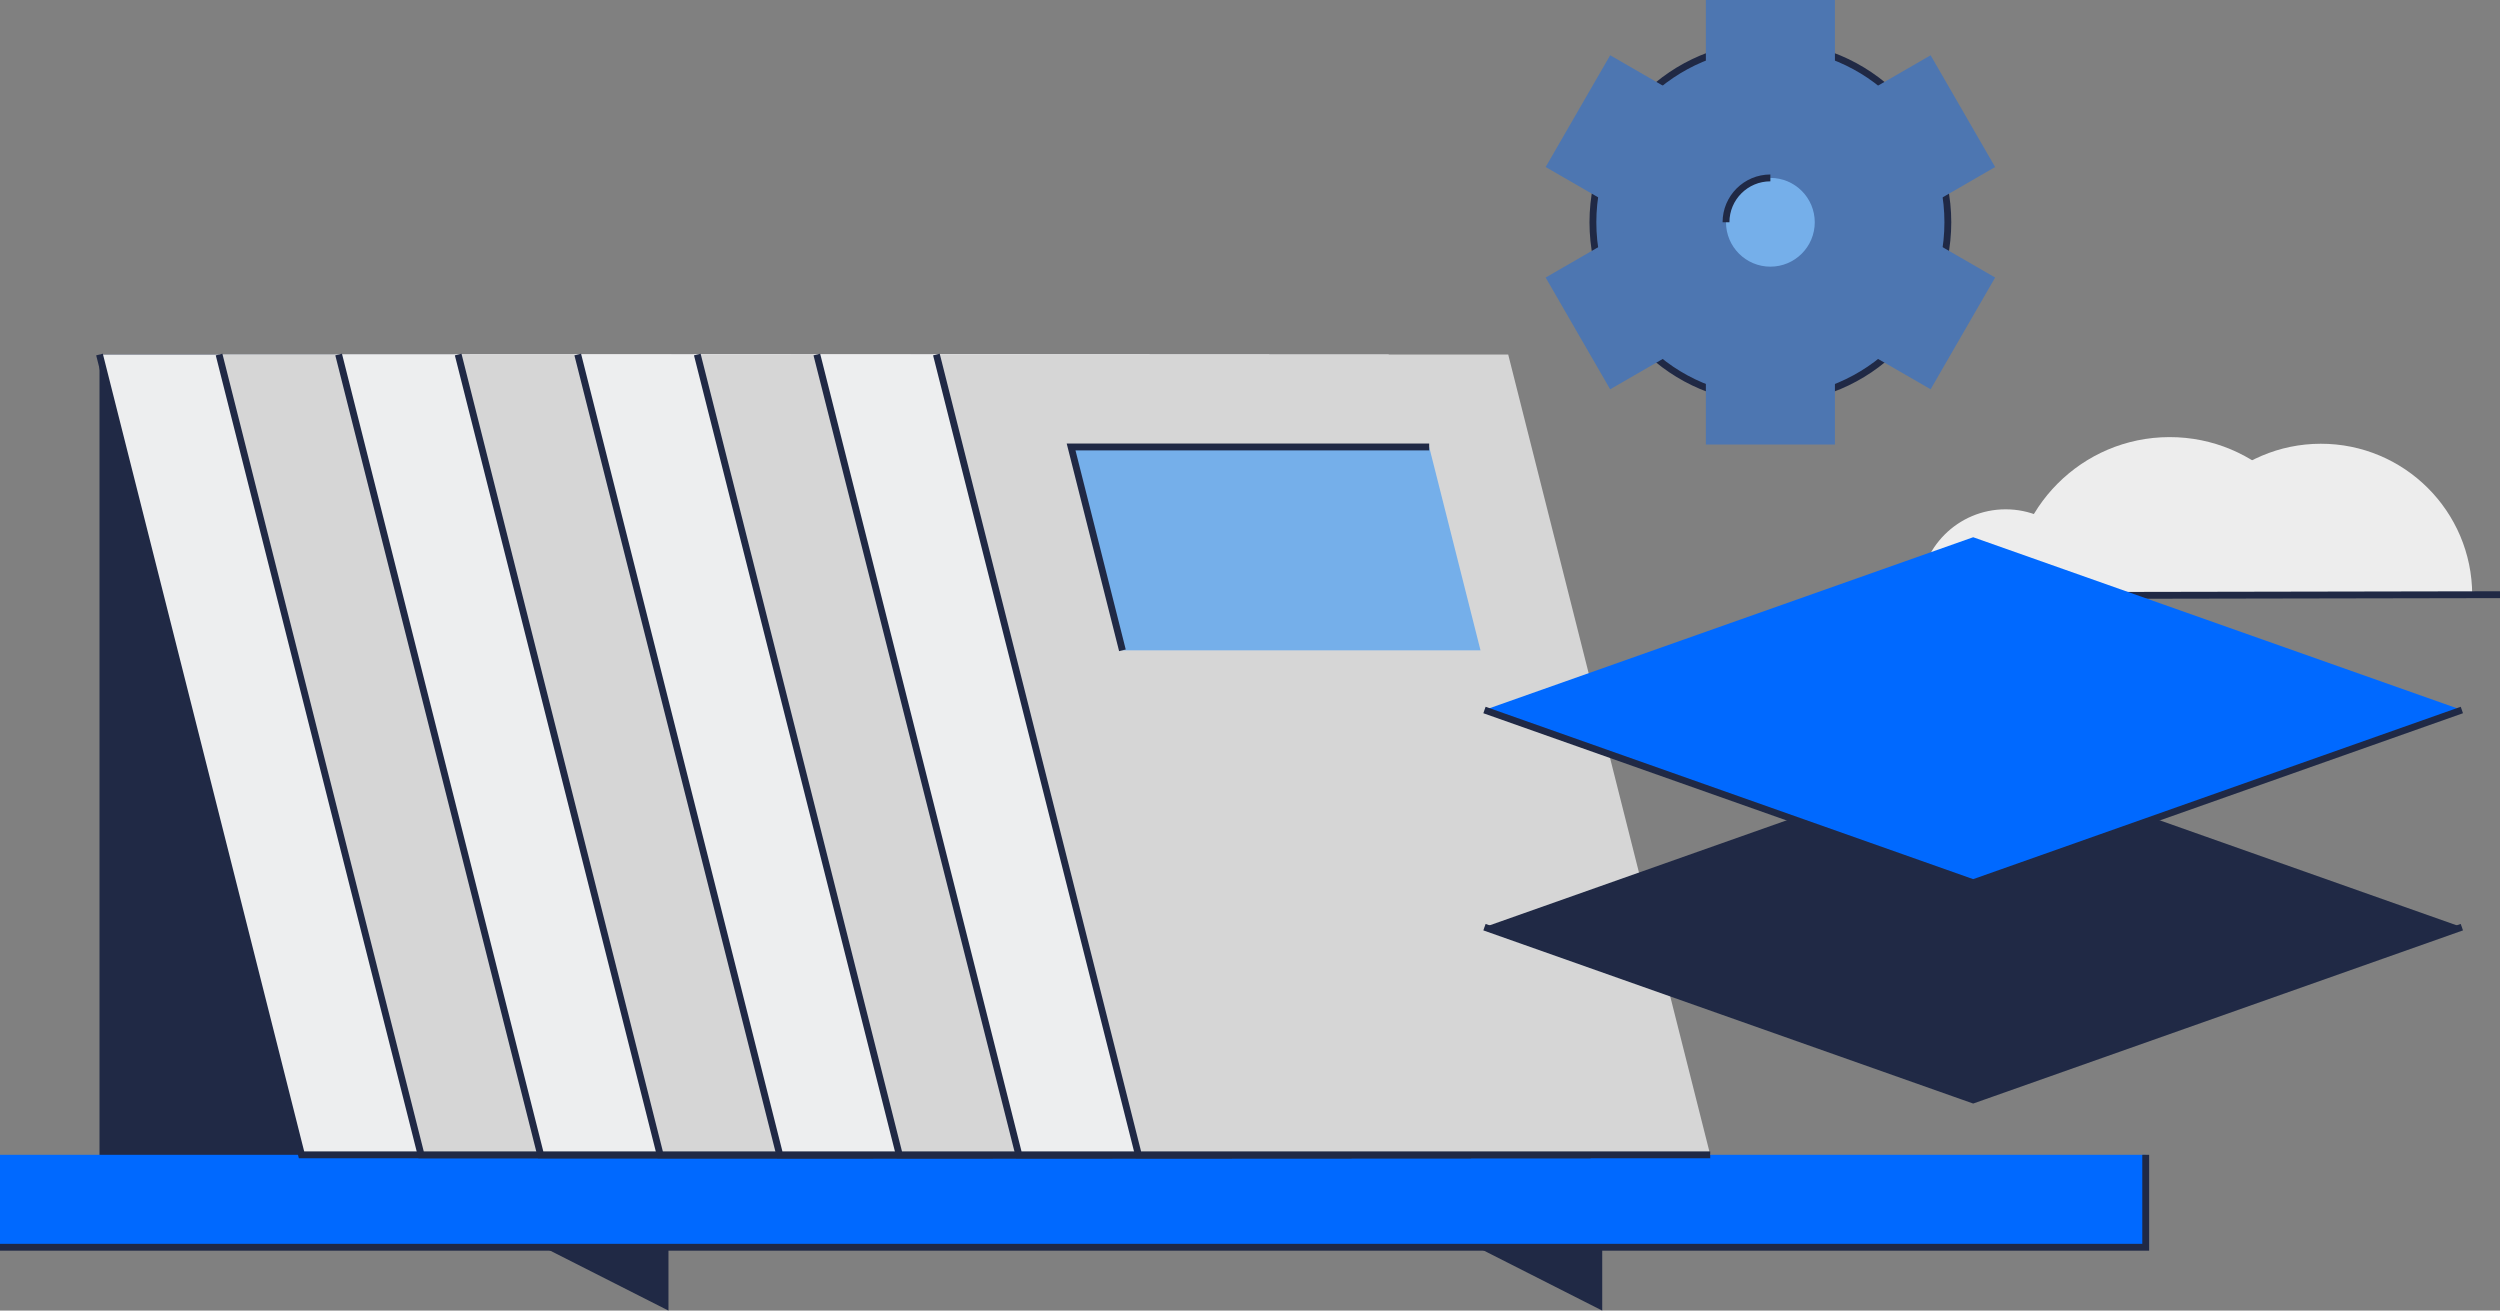 <?xml version="1.0" encoding="UTF-8"?><svg id="Layer_2" xmlns="http://www.w3.org/2000/svg" viewBox="0 0 730.14 382.77"><rect x="0" y="0" width="730.14" height="382.77" fill="#808080" stroke="none"/><g id="Layer_1-2"><g><rect x="29.06" y="103.54" width="108.17" height="242" fill="#202945"/><g><rect y="337.27" width="626.67" height="27" fill="#0069ff"/><polyline points="626.67 337.27 626.67 364.27 0 364.27" fill="none" stroke="#202945" stroke-miterlimit="10" stroke-width="2"/><g><polygon points="158.73 364.27 195.23 382.77 195.23 364.27 158.73 364.27" fill="#202945"/><polygon points="431.44 364.27 467.94 382.77 467.94 364.27 431.44 364.27" fill="#202945"/></g></g><g><polygon points="255.06 337.27 88.06 337.27 29.06 103.54 196.06 103.54 255.06 337.27" fill="#edeeef"/><polyline points="255.06 337.27 88.06 337.27 29.06 103.54" fill="none" stroke="#202945" stroke-miterlimit="10" stroke-width="2"/></g><g><polygon points="289.98 337.27 122.98 337.27 63.98 103.54 230.98 103.54 289.98 337.27" fill="#d6d6d6"/><polyline points="289.98 337.27 122.98 337.27 63.98 103.54" fill="none" stroke="#202945" stroke-miterlimit="10" stroke-width="2"/></g><g><polygon points="324.9 337.27 157.9 337.27 98.9 103.54 265.9 103.54 324.9 337.27" fill="#edeeef"/><polyline points="324.9 337.27 157.9 337.27 98.9 103.54" fill="none" stroke="#202945" stroke-miterlimit="10" stroke-width="2"/></g><g><polygon points="359.81 337.27 192.81 337.27 133.81 103.54 300.81 103.54 359.81 337.27" fill="#d6d6d6"/><polyline points="359.81 337.27 192.81 337.27 133.81 103.54" fill="none" stroke="#202945" stroke-miterlimit="10" stroke-width="2"/></g><g><polygon points="394.73 337.27 227.73 337.27 168.73 103.54 335.73 103.54 394.73 337.27" fill="#edeeef"/><polyline points="394.73 337.27 227.73 337.27 168.73 103.54" fill="none" stroke="#202945" stroke-miterlimit="10" stroke-width="2"/></g><g><polygon points="429.65 337.27 262.65 337.27 203.65 103.54 370.65 103.54 429.65 337.27" fill="#d6d6d6"/><polyline points="429.65 337.27 262.65 337.27 203.65 103.54" fill="none" stroke="#202945" stroke-miterlimit="10" stroke-width="2"/></g><g><polygon points="464.56 337.27 297.56 337.27 238.56 103.54 405.56 103.54 464.56 337.27" fill="#edeeef"/><polyline points="464.56 337.27 297.56 337.27 238.56 103.54" fill="none" stroke="#202945" stroke-miterlimit="10" stroke-width="2"/></g><g><polygon points="499.48 337.27 332.48 337.27 273.48 103.54 440.48 103.54 499.48 337.27" fill="#d6d6d6"/><polygon points="327.81 189.93 432.39 189.93 417.4 130.54 312.82 130.54 327.81 189.93" fill="#75afea"/><polyline points="417.4 130.54 312.82 130.54 327.81 189.93" fill="none" stroke="#202945" stroke-miterlimit="10" stroke-width="2"/><polyline points="499.48 337.27 332.48 337.27 273.48 103.54" fill="none" stroke="#202945" stroke-miterlimit="10" stroke-width="2"/></g><g><path d="M677.76,129.6c24.4-.04,44.21,19.7,44.26,44.1l-88.36,.16c-.04-24.4,19.7-44.21,44.1-44.26Z" fill="#ededed"/><path d="M585.73,148.75c13.91-.02,25.21,11.23,25.23,25.14l-50.38,.09c-.02-13.91,11.23-25.21,25.14-25.23Z" fill="#ededed"/><path d="M633.58,127.66c25.51-.05,46.24,20.6,46.28,46.12l-92.4,.16c-.05-25.51,20.6-46.24,46.12-46.28Z" fill="#ededed"/><line x1="730.14" y1="173.68" x2="548.53" y2="174.01" fill="none" stroke="#202945" stroke-miterlimit="10" stroke-width="2"/></g><polygon points="576.28 220.32 433.55 270.78 576.28 321.24 719 270.78 576.28 220.32" fill="#202945"/><polyline points="433.55 270.78 576.28 321.24 719 270.78" fill="none" stroke="#202945" stroke-miterlimit="10" stroke-width="2"/><g><polygon points="576.28 156.9 433.55 207.36 576.28 257.82 719 207.36 576.28 156.9" fill="#0069ff"/><polyline points="433.55 207.36 576.28 257.82 719 207.36" fill="none" stroke="#202945" stroke-miterlimit="10" stroke-width="2"/></g><g><circle cx="517.05" cy="64.92" r="51.83" fill="#4d76b1"/><circle cx="517.05" cy="64.92" r="51.83" fill="none" stroke="#202945" stroke-miterlimit="10" stroke-width="2"/><rect x="498.21" width="37.69" height="129.83" fill="#4d76b1"/><rect x="498.21" y="0" width="37.69" height="129.83" transform="translate(202.31 480.24) rotate(-60)" fill="#4d76b1"/><rect x="498.21" y="0" width="37.69" height="129.83" transform="translate(719.36 545.16) rotate(-120)" fill="#4d76b1"/><circle cx="517.05" cy="64.92" r="12.96" fill="#75afea"/><path d="M504.09,64.92c0-7.16,5.8-12.96,12.96-12.96" fill="none" stroke="#202945" stroke-miterlimit="10" stroke-width="2"/></g></g></g></svg>